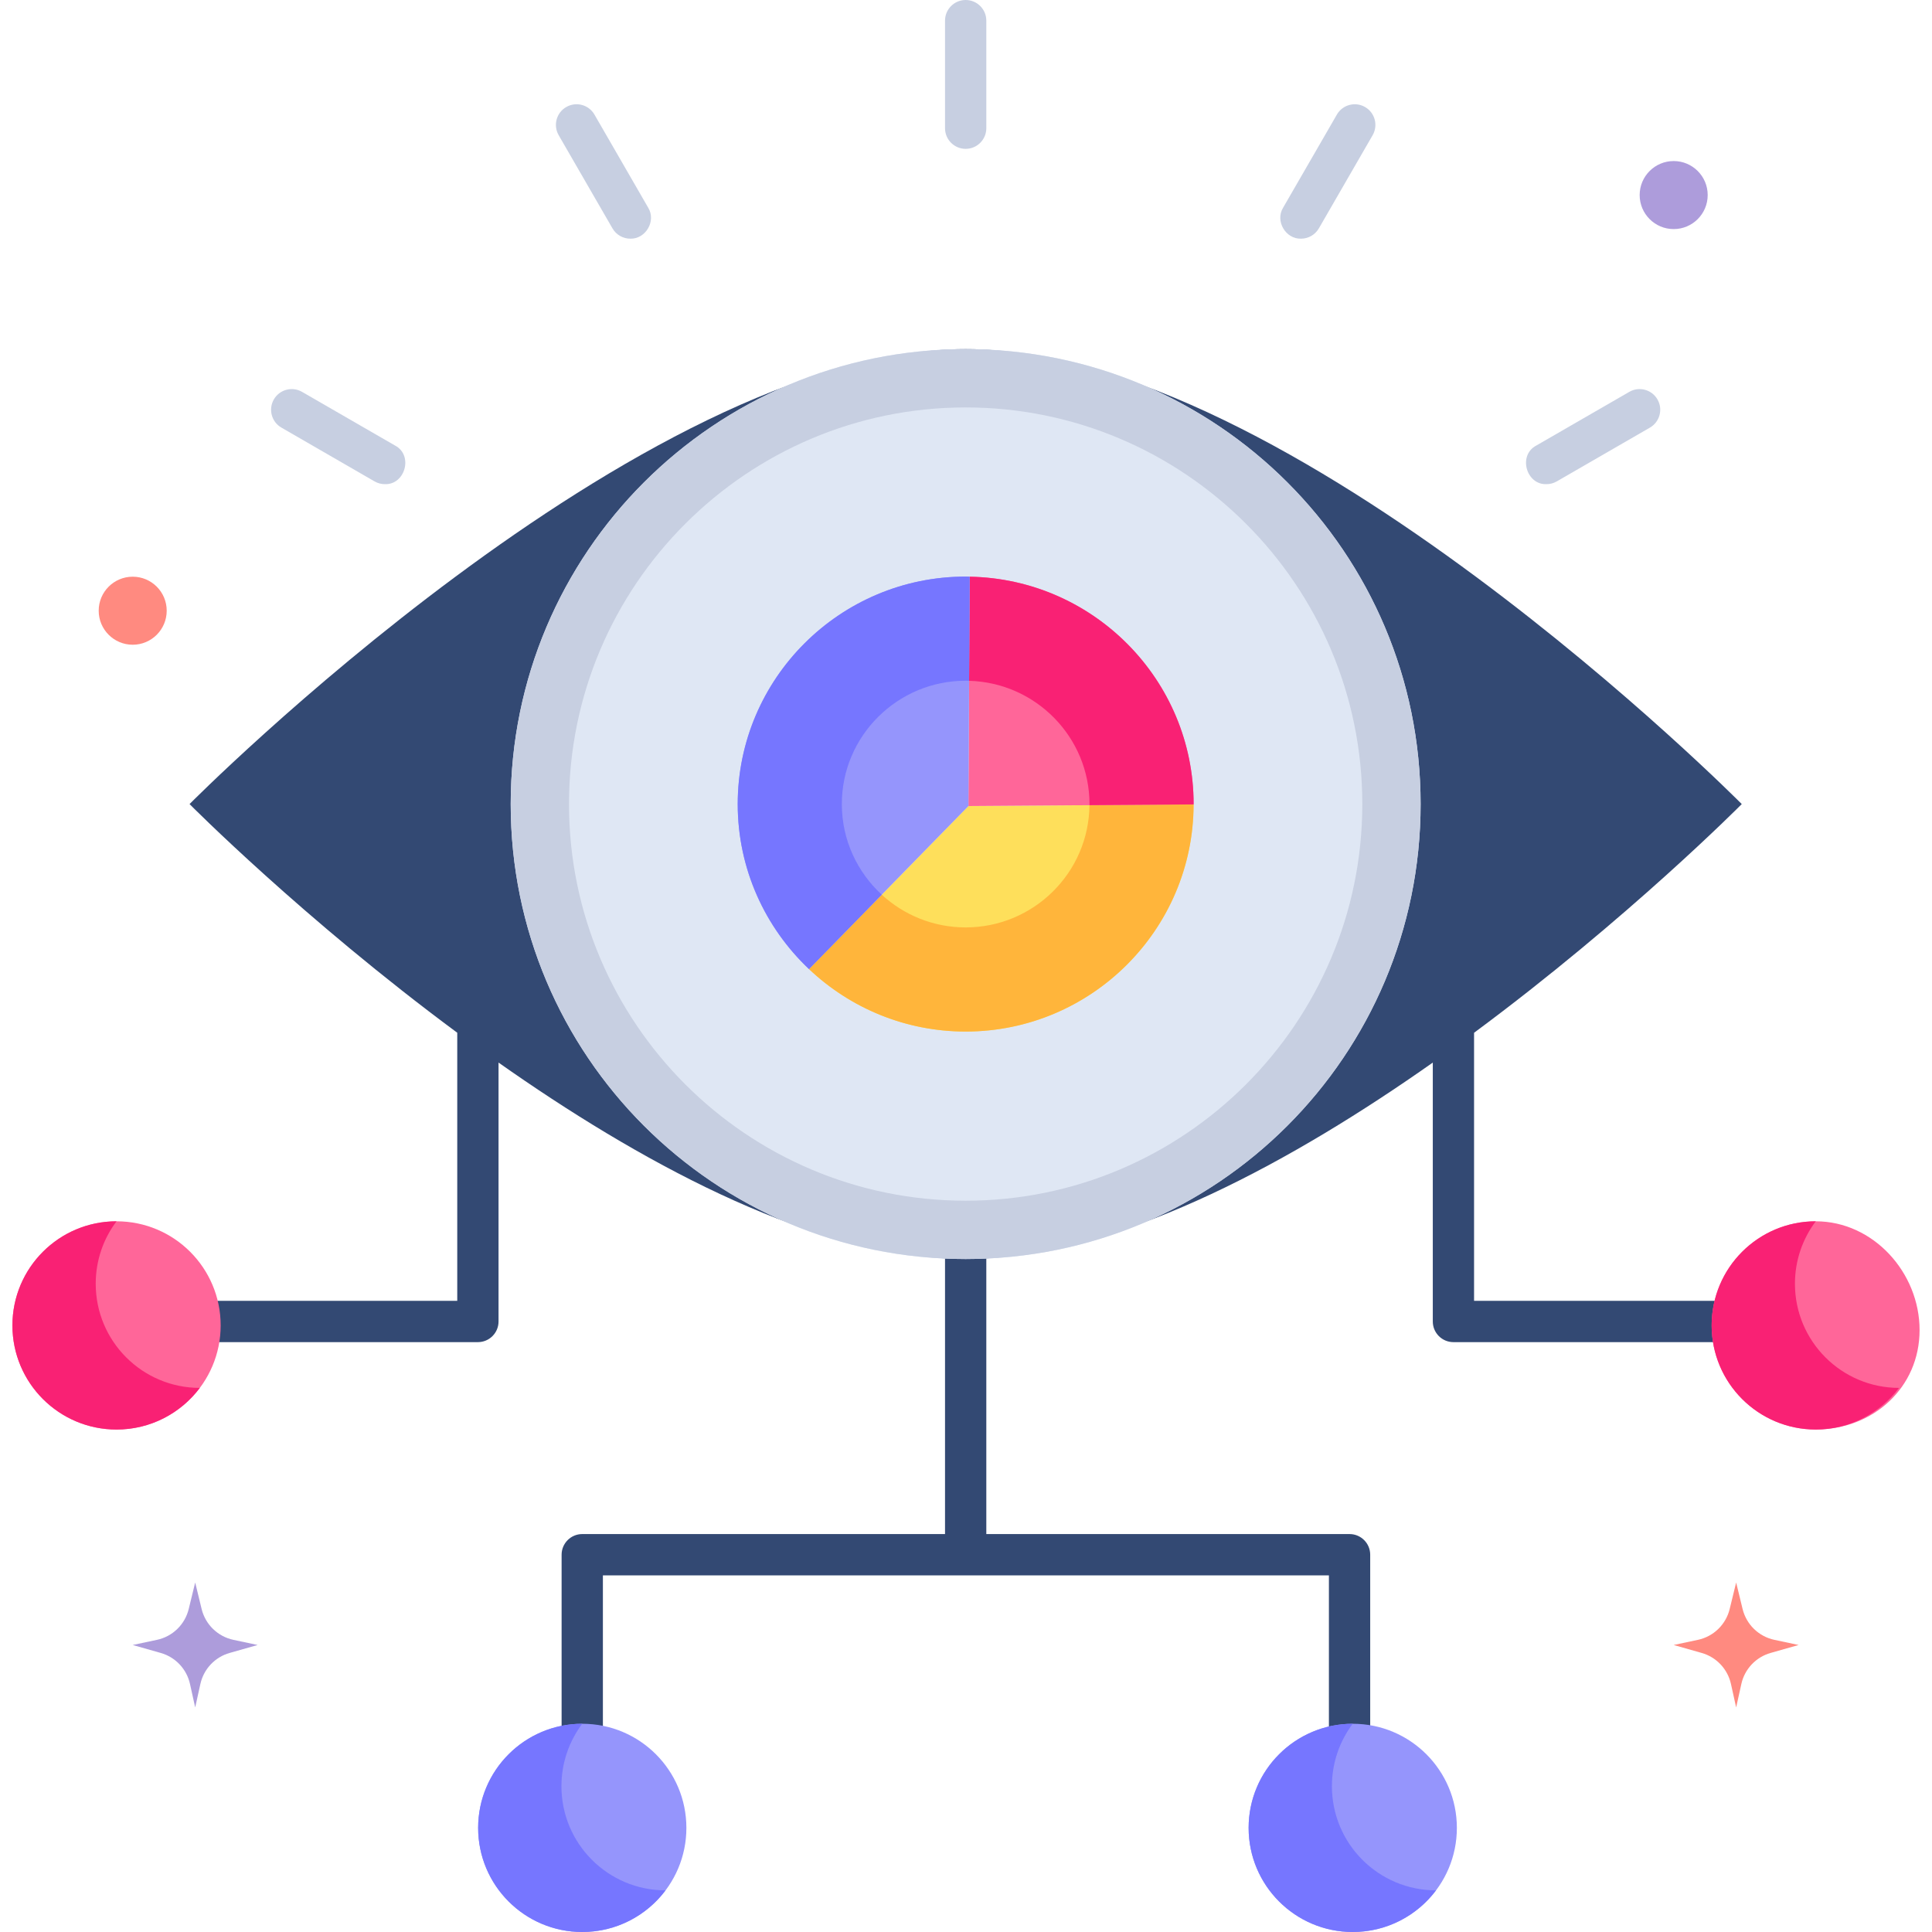 <svg width="70" height="70" viewBox="0 0 70 70" fill="none" xmlns="http://www.w3.org/2000/svg">
<g clip-path="url(#clip0_3859_2754)">
<path d="M64.291 59.415L65.167 59.601L64.153 59.889C63.62 60.04 63.212 60.472 63.092 61.014L62.904 61.864L62.716 61.014C62.596 60.472 62.188 60.04 61.654 59.889L60.64 59.601L61.517 59.415C62.085 59.295 62.533 58.86 62.67 58.296L62.904 57.337L63.137 58.296C63.275 58.86 63.723 59.295 64.291 59.415Z" fill="#FF8A80"/>
<path d="M8.458 59.415L9.335 59.601L8.321 59.889C7.787 60.04 7.38 60.472 7.26 61.014L7.072 61.864L6.884 61.014C6.764 60.472 6.356 60.04 5.822 59.889L4.808 59.601L5.685 59.415C6.253 59.295 6.701 58.86 6.838 58.296L7.072 57.337L7.305 58.296C7.442 58.86 7.891 59.295 8.458 59.415Z" fill="#AD9CDB"/>
<path d="M60.641 8.3C61.321 8.3 61.873 7.748 61.873 7.067C61.873 6.387 61.321 5.835 60.641 5.835C59.96 5.835 59.408 6.387 59.408 7.067C59.408 7.748 59.96 8.3 60.641 8.3Z" fill="#AD9CDB"/>
<path d="M4.808 23.36C5.489 23.36 6.04 22.808 6.04 22.127C6.04 21.447 5.489 20.895 4.808 20.895C4.127 20.895 3.576 21.447 3.576 22.127C3.576 22.808 4.127 23.36 4.808 23.36Z" fill="#FF8A80"/>
<path d="M65.904 47.132H53.408V37.419C58.995 33.283 63.107 29.133 63.107 29.133C63.107 29.133 46.775 12.649 34.987 12.649C23.2 12.649 6.868 29.133 6.868 29.133C6.868 29.133 10.98 33.283 16.567 37.418V47.132H4.071C3.658 47.132 3.323 47.467 3.323 47.88C3.323 48.293 3.658 48.628 4.071 48.628H17.315C17.728 48.628 18.063 48.293 18.063 47.88V38.499C23.093 42.042 29.052 45.3 34.24 45.593V55.582H21.096C20.683 55.582 20.348 55.917 20.348 56.33V62.544C20.348 62.957 20.683 63.292 21.096 63.292C21.509 63.292 21.844 62.957 21.844 62.544V57.078H48.149V62.544C48.149 62.957 48.484 63.292 48.897 63.292C49.31 63.292 49.645 62.957 49.645 62.544V56.33C49.645 55.917 49.31 55.582 48.897 55.582H35.736V45.593C40.923 45.3 46.882 42.042 51.913 38.499V47.88C51.913 48.293 52.247 48.628 52.66 48.628H65.904C66.317 48.628 66.652 48.293 66.652 47.88C66.652 47.467 66.317 47.132 65.904 47.132Z" fill="#334973"/>
<path d="M21.096 70C23.18 70 24.869 68.311 24.869 66.228C24.869 64.144 23.18 62.455 21.096 62.455C19.013 62.455 17.324 64.144 17.324 66.228C17.324 68.311 19.013 70 21.096 70Z" fill="#9595FC"/>
<path d="M20.342 64.719C20.342 63.869 20.622 63.086 21.096 62.455C19.013 62.455 17.324 64.144 17.324 66.228C17.324 68.311 19.013 70 21.096 70C22.33 70 23.426 69.407 24.114 68.491C22.031 68.491 20.342 66.802 20.342 64.719Z" fill="#7676FF"/>
<path d="M49.012 70C51.096 70 52.785 68.311 52.785 66.228C52.785 64.144 51.096 62.455 49.012 62.455C46.929 62.455 45.24 64.144 45.24 66.228C45.24 68.311 46.929 70 49.012 70Z" fill="#9595FC"/>
<path d="M48.258 64.719C48.258 63.869 48.538 63.086 49.012 62.455C46.929 62.455 45.24 64.144 45.24 66.228C45.24 68.311 46.929 70 49.012 70C50.246 70 51.342 69.407 52.03 68.491C49.947 68.491 48.258 66.802 48.258 64.719Z" fill="#7676FF"/>
<path d="M62.016 48.022C62.016 45.938 63.705 44.25 65.789 44.25C67.872 44.25 69.55 46.107 69.55 48.191C69.55 50.274 67.872 51.794 65.789 51.794C63.705 51.794 62.016 50.105 62.016 48.022Z" fill="#FF6699"/>
<path d="M65.034 46.513C65.034 45.664 65.315 44.88 65.788 44.25C63.705 44.25 62.016 45.938 62.016 48.022C62.016 50.106 63.705 51.795 65.789 51.795C67.023 51.795 68.118 51.202 68.807 50.286C66.723 50.286 65.034 48.596 65.034 46.513Z" fill="#F92174"/>
<path d="M4.222 51.795C6.306 51.795 7.995 50.106 7.995 48.022C7.995 45.939 6.306 44.25 4.222 44.25C2.139 44.25 0.45 45.939 0.45 48.022C0.45 50.106 2.139 51.795 4.222 51.795Z" fill="#FF6699"/>
<path d="M3.468 46.513C3.468 45.664 3.748 44.88 4.222 44.25C2.139 44.25 0.45 45.938 0.45 48.022C0.45 50.106 2.139 51.795 4.222 51.795C5.456 51.795 6.552 51.202 7.24 50.286C5.157 50.286 3.468 48.596 3.468 46.513Z" fill="#F92174"/>
<path d="M34.988 45.617C44.092 45.617 51.472 38.237 51.472 29.133C51.472 20.029 44.092 12.649 34.988 12.649C25.884 12.649 18.504 20.029 18.504 29.133C18.504 38.237 25.884 45.617 34.988 45.617Z" fill="#DFE7F4"/>
<path d="M34.988 12.649C25.884 12.649 18.504 20.029 18.504 29.133C18.504 38.237 25.884 45.617 34.988 45.617C44.091 45.617 51.471 38.237 51.471 29.133C51.471 20.029 44.091 12.649 34.988 12.649ZM34.988 43.504C27.063 43.504 20.616 37.057 20.616 29.133C20.616 21.209 27.063 14.762 34.988 14.762C42.912 14.762 49.359 21.209 49.359 29.133C49.359 37.057 42.912 43.504 34.988 43.504Z" fill="#C7CFE1"/>
<path d="M35.088 29.204L29.328 35.095L29.317 35.117C30.797 36.515 32.793 37.375 34.987 37.375C39.538 37.375 43.24 33.684 43.246 29.145L35.088 29.204Z" fill="#FEDF5B"/>
<path d="M39.473 29.172C39.452 31.619 37.448 33.602 34.987 33.602C33.816 33.602 32.748 33.152 31.948 32.417L29.328 35.095L29.317 35.117C30.797 36.515 32.793 37.375 34.987 37.375C39.538 37.375 43.24 33.684 43.246 29.145L39.473 29.172Z" fill="#FFB53B"/>
<path d="M43.247 29.145C43.247 29.141 43.247 29.137 43.247 29.133C43.247 24.637 39.62 20.973 35.132 20.895L35.088 29.204L43.247 29.145Z" fill="#FF6699"/>
<path d="M43.247 29.133C43.247 24.637 39.62 20.972 35.132 20.895L35.112 24.667C37.529 24.733 39.474 26.71 39.474 29.133C39.474 29.146 39.474 29.159 39.473 29.172L43.246 29.145C43.247 29.141 43.247 29.137 43.247 29.133Z" fill="#F92174"/>
<path d="M35.088 29.204L35.132 20.895C35.084 20.894 35.036 20.891 34.988 20.891C30.434 20.891 26.729 24.589 26.729 29.133C26.729 31.488 27.725 33.614 29.317 35.117L29.328 35.095L35.088 29.204Z" fill="#9595FC"/>
<path d="M30.501 29.133C30.501 26.669 32.514 24.664 34.988 24.664C35.029 24.664 35.071 24.666 35.112 24.667L35.132 20.895C35.084 20.894 35.036 20.891 34.988 20.891C30.434 20.891 26.729 24.589 26.729 29.133C26.729 31.488 27.725 33.614 29.317 35.117L29.328 35.095L31.948 32.416C31.059 31.599 30.501 30.43 30.501 29.133Z" fill="#7676FF"/>
<path d="M34.988 5.393C34.575 5.393 34.24 5.058 34.24 4.645V0.748C34.24 0.335 34.575 0 34.988 0C35.401 0 35.736 0.335 35.736 0.748V4.645C35.736 5.058 35.401 5.393 34.988 5.393Z" fill="#C7CFE1"/>
<path d="M22.839 8.648C22.581 8.648 22.329 8.514 22.191 8.274L20.242 4.899C20.036 4.541 20.158 4.084 20.516 3.878C20.874 3.671 21.331 3.793 21.538 4.151L23.486 7.526C23.781 8.006 23.396 8.662 22.839 8.648Z" fill="#C7CFE1"/>
<path d="M13.944 17.542C13.817 17.542 13.688 17.51 13.571 17.442L10.196 15.493C9.838 15.287 9.716 14.829 9.922 14.472C10.128 14.114 10.586 13.991 10.944 14.198L14.319 16.146C14.981 16.499 14.678 17.57 13.944 17.542Z" fill="#C7CFE1"/>
<path d="M56.032 17.542C55.297 17.57 54.995 16.499 55.657 16.146L59.032 14.198C59.389 13.991 59.847 14.114 60.053 14.472C60.26 14.829 60.137 15.287 59.78 15.493L56.405 17.442C56.287 17.51 56.158 17.542 56.032 17.542Z" fill="#C7CFE1"/>
<path d="M47.136 8.648C46.579 8.662 46.194 8.006 46.489 7.526L48.438 4.151C48.644 3.794 49.101 3.671 49.459 3.878C49.817 4.084 49.939 4.541 49.733 4.899L47.785 8.274C47.646 8.514 47.395 8.648 47.136 8.648Z" fill="#C7CFE1"/>
</g>
<defs>
<clipPath id="clip0_3859_2754">
<rect width="70" height="70" fill="white"/>
</clipPath>
</defs>
</svg>
